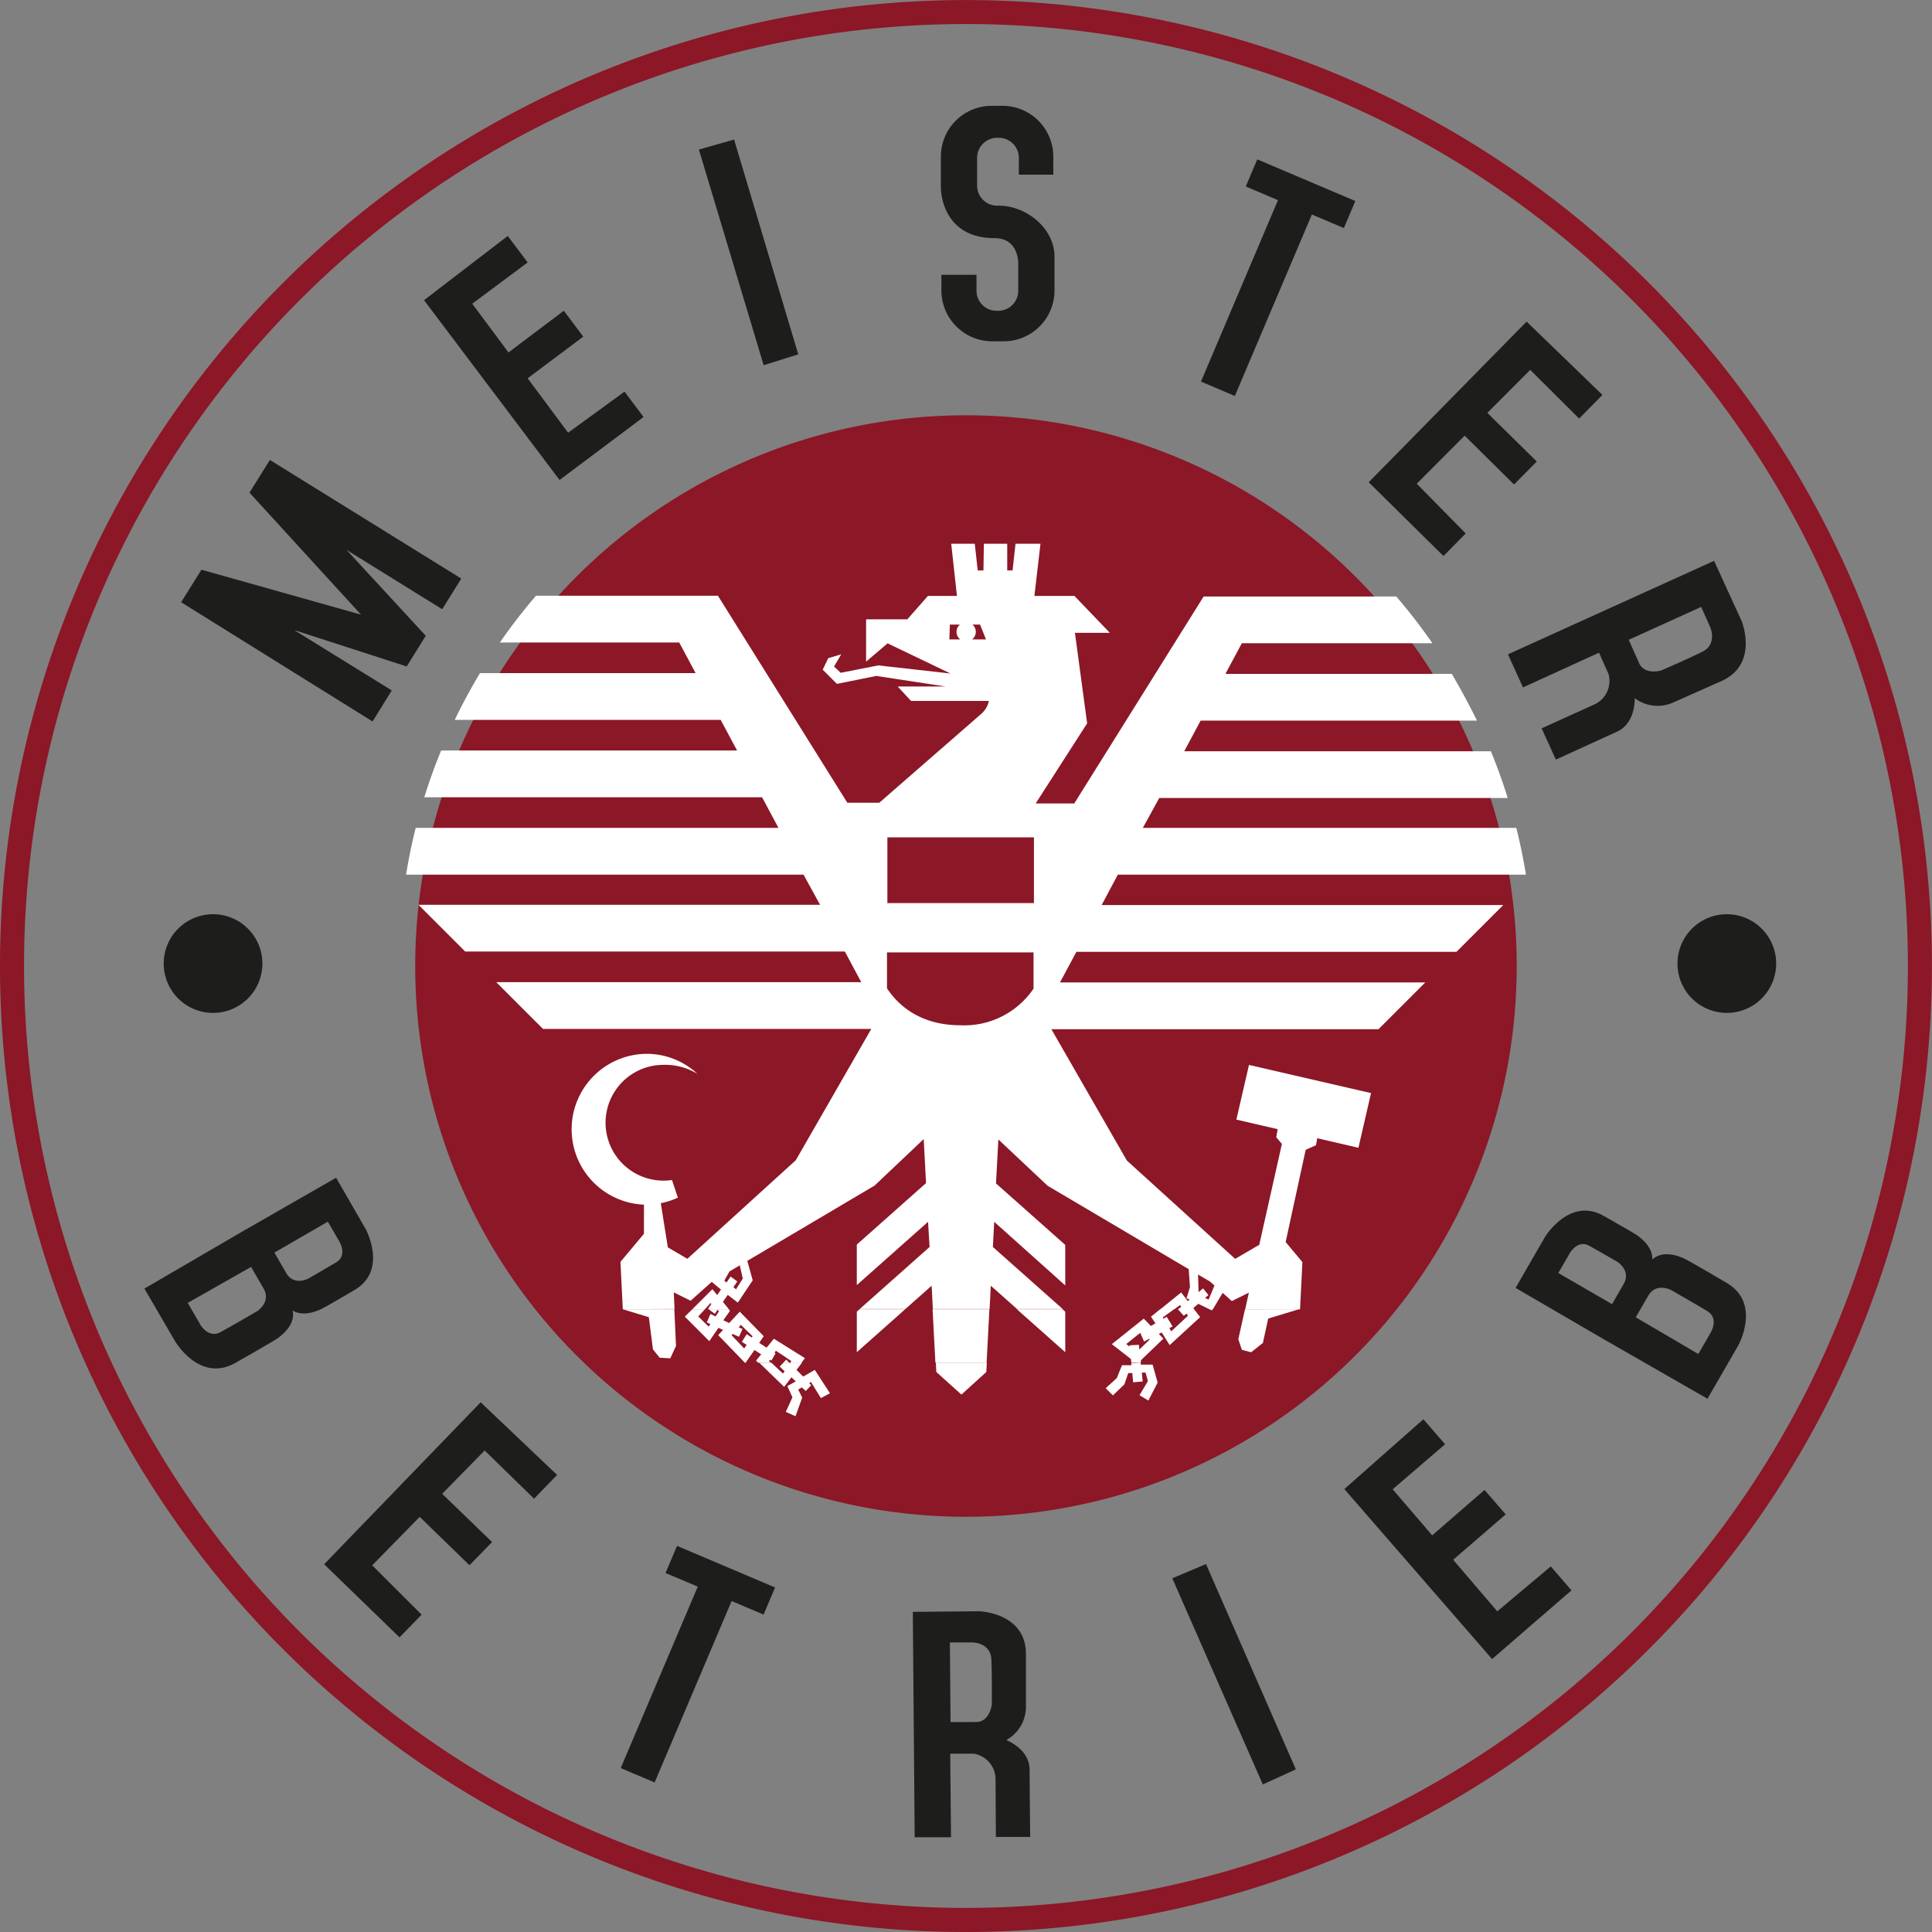 <svg xmlns="http://www.w3.org/2000/svg" id="G&#xFC;tesiegel_Meisterbetrieb" data-name="G&#xFC;tesiegel Meisterbetrieb" viewBox="0 0 289.37 289.37"><rect x="0" y="0" width="289.37" height="289.37" fill="#808080" stroke="none"/><defs><style>.cls-1,.cls-3{fill:#8c1726;}.cls-2{fill:#fff;}.cls-2,.cls-3,.cls-5{fill-rule:evenodd;}.cls-4,.cls-5{fill:#1d1d1b;}</style></defs><title>Zeichenfläche 1</title><path class="cls-1" d="M62.19,144.69a82.49,82.49,0,1,1,82.49,82.49,82.49,82.49,0,0,1-82.49-82.49Z"></path><path class="cls-2" d="M111.71,204.09l0,.06-.06-.06Zm3.81,0,1.75,1.64.25-.35-.75-.7.59-.59h.88l.11.11.08-.11h1.7l-.83,1.09,1,1,1.74-1,2.27,3.5-1.36.72L121.47,207l-.28.16.31.32-.82.86-.58-.54-.55.32.6,1.21-1,2.79-1.46-.65,1-2.18-.76-1.69,1.26-.7-.65-.61-1.09,1.43-3.72-3.6Zm32.28,0-.07,1.4L144,208.88l-3.76-3.39-.07-1.4Zm23.06,0,0,.3,1.77,0,.76,2.69L172,209.77l-1.33-.8,1.26-2.11-.35-1.28-.56,0,.13,1.33-1.43.13-.13-1.39-.6,0-.58,1.69L166.69,209l-1.08-1.08,1.66-1.51.78-1.93,1.4,0,0-.33Z"></path><path class="cls-2" d="M101,196.09l.25,5.5-.86,1.86-1.59-.1-1-1.24-.62-4.83-3.92-1.19Zm4.58,0-1,1.09,1.56,1.51.26-.38-.54-.25.55-1.26.76.37.52-.76-.23-.22-.4.59-.92-.69h3l.2.24-1,1.41.87.42,1.59-1.7,3.59,3.67-.68,1,1.11.72,1.09-1.34,4.65,2.91-.53.7h-1.7l.19-.27-2.31-1.54-.2.3.15.1-.63,1.08-.21-.13-.14.21.26.24h-1.87l-.33-.32.77-.94-1-.65-1.34,1.91h-.1l-4-4.14.73-.78-.69-.31-1.37,2-3.67-3.68,1.11-1.09Zm30,0-7.25,6.44v-6.07l.41-.37Zm12.61,0-.42,8h-7.67l-.42-8Zm10.95,0,.41.37v6.07l-7.25-6.44Zm16.71,0-1.7,1.24.11.18.49-.28.88,1.44-.49.26.29.47,2.51-2.34-.24-.31-.39.33-.9-1,0,0h2.42l.93,1.19-4.57,4.2L174,199.57l-.43.23.68.7-3.37,3.24,0,.34h-1.44l-.05-.53-2.86-2.23,4.78-3.82,1.07,1.1.68-.39-.67-1,1.41-1.14Zm5.78,0-.11.19-.39-.19Zm12.94,0-4.62,1.4-.8,3.66-1.76,1.39-1.39-.37-.53-1.58,1-4.49Zm-77.25,8,.45-.45.43.45Zm53.26-2.66.07.7,1.57-1.52-.1-.08-.76.4-.58-1.3-2.09,1.67.47.39,0-.19,1.43-.08Zm-59.62-3-.32.36.57.27-.53,1.16-.95-.43-.16.18,1.89,2,.37-.54-.72-.45.73-1.15.75.49.13-.18L111,198.47Z"></path><path class="cls-2" d="M93.34,196.09l-.06,0L92.93,189l3.52-4.21,0-4.36a11.3,11.3,0,0,1,.38-22.59,11.12,11.12,0,0,1,7.63,3,9.25,9.25,0,0,0-5.09-1.35,8.67,8.67,0,0,0,0,17.34,8.06,8.06,0,0,0,1.28-.09l.88,2.64a11.07,11.07,0,0,1-2.56.83l1.06,6.62,2.92,1.71,16.24-14.76,11.31-19.67H81.33l-7-7H129l-2.46-4.59H69.68l-7-7h60.15L120.35,131H60.82q.57-3.54,1.44-7H116.6l-2.46-4.59H63.55q1.11-3.56,2.52-7H110.4l-2.46-4.59H68.11q1.73-3.59,3.78-7h32.3l-2.46-4.59H74.87a85.36,85.36,0,0,1,5.41-7h27.25l19.38,31h4.79l15.36-13.39a3.52,3.52,0,0,0,1.05-1.86H136.45l-2-2.16h7.18l-10.37-1.58-5.91,1.19-2.13-2.13.83-1.72L126,98l-1.08,1.83,1,.94,5.63-1.11,10.82,1.22-9.43-4.52-3.22,2.74V92.76h6.18l3.08-3.5h4.35l-.86-7.82H146l.44,4h.86l.06-4h3.5v4h.8l.44-4h3.74l-.91,7.82h6l5.3,5.52H161l1.83,13.56-7.71,12h5.78l19.38-31h28.85a85.32,85.32,0,0,1,5.41,7H186l-2.46,4.59h33.9q2,3.39,3.78,7H179.83l-2.46,4.59h45.93q1.41,3.42,2.52,7H173.63L171.17,124h55.94q.86,3.44,1.44,7H167.43L165,135.56h60.15l-7,7H161.22l-2.46,4.59h54.71l-7,7h-49l11.31,19.67L185,188.55l3.61-2.11L192,171.33l-.85-1,.22-1.21-6.19-1.43,1.89-8.19,18.28,4.22-1.89,8.19-6.17-1.43-.19,1.05-1.54.69-3,13.81,2.51,3-.35,7.08-.06,0H186.5l.55-2.5-2.55,1.26-1.37-1.23-1.47,2.46h-.51l-1.67-.82-.75.63.15.19h-2.42l.47-.39-.19-.24-.87.64h-2.09l3.13-2.53,1,1.3.27-.22-.5-.24.1-.18.45-1.46-.19-2.69-21.13-12.49-7.38-6.94-.35,6.59,10.37,9.21v6.07L148.91,183l-.2,3.77,10.46,9.29h-6.84l-3.93-3.49-.18,3.49h-8.5l-.18-3.49-3.93,3.49h-6.84l10.46-9.29L139,183l-10.67,9.48v-6.07l10.37-9.21-.35-6.59L131,177.57l-19.07,11.28.81,2.91-2.23,3.34L109,193.94l-.72,1.06.89,1.09h-3l-.11-.09.49-.7-.14-.13-.83.92h-1.88l3-3,.72.88.57-.82L106.6,192l-3.16,2.82-2.52-1.25.11,2.49Zm17.41-6.54-1.49.88-.78,1.4.34.25.61-.88,1,.73-.59.87.41.3,1-1.6-.45-2Zm71.16,3-.66-.59-1.81-1.07.08,2.64.67-.56.81,1-.51.43.53.25.89-2.13Zm-39.64-99-.08,2.22h1.63a1.44,1.44,0,0,1-.06-2.22Zm3.39,0a1.44,1.44,0,0,1-.06,2.22h2.08l-.89-2.22ZM154.8,148v-5.35H132.85v5.38c2.16,3.25,5.75,5.53,11,5.53a12.51,12.51,0,0,0,11-5.56Zm-21.89-22.58v9.84h21.95v-9.84Z"></path><path class="cls-3" d="M3.6,144.68A141.08,141.08,0,1,1,144.68,285.76,141.08,141.08,0,0,1,3.6,144.68Zm-3.6,0A144.68,144.68,0,1,1,144.68,289.37,144.68,144.68,0,0,1,0,144.68Z"></path><path class="cls-4" d="M24.52,144.32a7.39,7.39,0,1,1,7.39,7.39,7.39,7.39,0,0,1-7.39-7.39Z"></path><path class="cls-4" d="M251.25,144.32a7.39,7.39,0,1,1,7.39,7.39,7.39,7.39,0,0,1-7.39-7.39Z"></path><path class="cls-5" d="M49.12,183l1.77,3.06s1.15,2-.52,3c-1.42.85-4.22,2.46-4.22,2.46s-2.11,1.09-3.24-.77l-1.81-3.14,8-4.63Zm-11.55,6.78-9.45,5.36,1.9,3.29s1.18,2.07,3,1.1c1.5-.82,5.51-3.15,5.51-3.15s2.06-1.33,1-3.3l-1.91-3.3Zm6.26,6.46c.52,2.31-1.93,4.05-2.76,4.53,0,0-1.24.76-5.85,3.38-5.34,3-9-3.26-9-3.26L21.63,193l15-8.74.2-.11,13.51-7.75,4.42,7.66s3.39,6.18-1.64,9.14c-4.42,2.6-4.58,2.64-4.58,2.64-.75.43-3.08,1.51-4.76.41Z"></path><polygon class="cls-4" points="63.51 44.96 76.05 35.34 79.03 39.31 70.73 45.49 76.16 52.79 84.45 46.54 87.36 50.42 79.03 56.66 85.09 64.81 93.54 58.66 96.39 62.46 83.81 71.89 63.51 44.96 63.51 44.96"></polygon><polygon class="cls-4" points="40.42 68.89 69.09 86.66 66.23 91.25 51.9 82.36 63.77 95.23 60.91 99.82 44.06 94.37 58.68 103.41 55.8 108.06 27.13 90.2 30.17 85.33 54.07 92.06 37.37 73.79 40.42 68.89 40.42 68.89"></polygon><polygon class="cls-4" points="104.68 22.4 109.95 20.9 119.56 53.07 114.38 54.7 104.68 22.4 104.68 22.4"></polygon><path class="cls-4" d="M146.26,41.16v2.39a3,3,0,0,0,3,3h.25a3,3,0,0,0,3-3V39.29c0-.15-.08-3.62-3.5-3.62-8.14,0-8.09-7.47-8.09-7.61v-4.6a7.61,7.61,0,0,1,7.62-7.61h1.61a7.61,7.61,0,0,1,7.61,7.61v2.7H152.6V23.64a3,3,0,0,0-3-3h-.25a3,3,0,0,0-3,3V27.8a3,3,0,0,0,3.2,3c4.2,0,8.39,3.42,8.39,7.62v5.08a7.61,7.61,0,0,1-7.61,7.62h-1.61A7.62,7.62,0,0,1,141,43.55V41.16Z"></path><polygon class="cls-4" points="188.31 23.87 203 30.11 201.28 34.16 196.49 32.13 184.95 59.31 179.88 57.15 191.41 29.98 186.59 27.93 188.31 23.87 188.31 23.87"></polygon><polygon class="cls-4" points="228.65 48.17 240.01 59.15 236.52 62.69 229.19 55.4 222.77 61.84 230.17 69.12 226.77 72.57 219.37 65.25 212.2 72.45 219.53 79.9 216.2 83.28 205 72.23 228.65 48.17 228.65 48.17"></polygon><polygon class="cls-4" points="71.99 210.03 83.44 220.91 79.99 224.47 72.59 217.25 66.23 223.74 73.7 230.96 70.32 234.44 62.86 227.19 55.75 234.45 63.15 241.84 59.84 245.24 48.55 234.29 71.99 210.03 71.99 210.03"></polygon><polygon class="cls-4" points="201.35 223.03 213.19 212.57 216.44 216.32 208.59 223.06 214.51 229.96 222.35 223.16 225.52 226.82 217.65 233.62 224.26 241.34 232.27 234.61 235.37 238.2 223.48 248.49 201.35 223.03 201.35 223.03"></polygon><polygon class="cls-4" points="175.58 236.39 180.63 234.26 194.09 265.01 189.14 267.27 175.58 236.39 175.58 236.39"></polygon><path class="cls-5" d="M137,275.32l-.28-33.9,9.94-.09s7,.2,7,6.39v8a5.67,5.67,0,0,1-2.93,4.89c1.39.64,3.45,2,3.48,4.41,0,1.58.09,10.11.09,10.11l-5.14,0-.05-8.53a3.88,3.88,0,0,0-3.3-3.94h-3.49l.12,12.52-5.47,0Zm5.37-17.39L142.27,246h3.37s2.72,0,2.84,2.52.07,6.79.07,6.79-.28,2.5-2.24,2.61Z"></path><polygon class="cls-4" points="101.41 231.54 116.09 237.77 114.37 241.83 109.58 239.8 98.05 266.97 92.97 264.82 104.51 237.64 99.68 235.6 101.41 231.54 101.41 231.54"></polygon><path class="cls-5" d="M225.87,98l30.86-14,4.12,9s2.66,6.44-3,9l-7.34,3.26a5.67,5.67,0,0,1-5.66-.69c0,1.53-.46,4-2.62,5l-9.2,4.2-2.13-4.68,7.77-3.52a3.88,3.88,0,0,0,2.25-4.62l-1.42-3.19-11.39,5.2-2.27-5Zm18.07-2.17,10.86-4.93,1.37,3.07s1.06,2.51-1.15,3.62-6.18,2.82-6.18,2.82-2.39.76-3.3-1l-1.6-3.6Z"></path><path class="cls-5" d="M233.38,190.7l1.77-3.06s1.18-2,2.87-1.06c1.45.81,4.24,2.42,4.24,2.42s2,1.28,1,3.19l-1.81,3.14-8-4.63ZM245,197.3l9.37,5.5,1.9-3.29s1.2-2.06-.53-3.12c-1.46-.89-5.48-3.19-5.48-3.19s-2.18-1.12-3.35.8L245,197.3Zm2.47-8.65c1.74-1.61,4.47-.36,5.3.12,0,0,1.28.69,5.85,3.38,5.29,3.11,1.69,9.44,1.69,9.44l-4.57,7.91-15.09-8.66-.2-.11L227,192.9l4.42-7.66s3.66-6,8.74-3.15c4.47,2.53,4.58,2.64,4.58,2.64.75.43,2.85,1.92,2.74,3.92Z"></path></svg>
